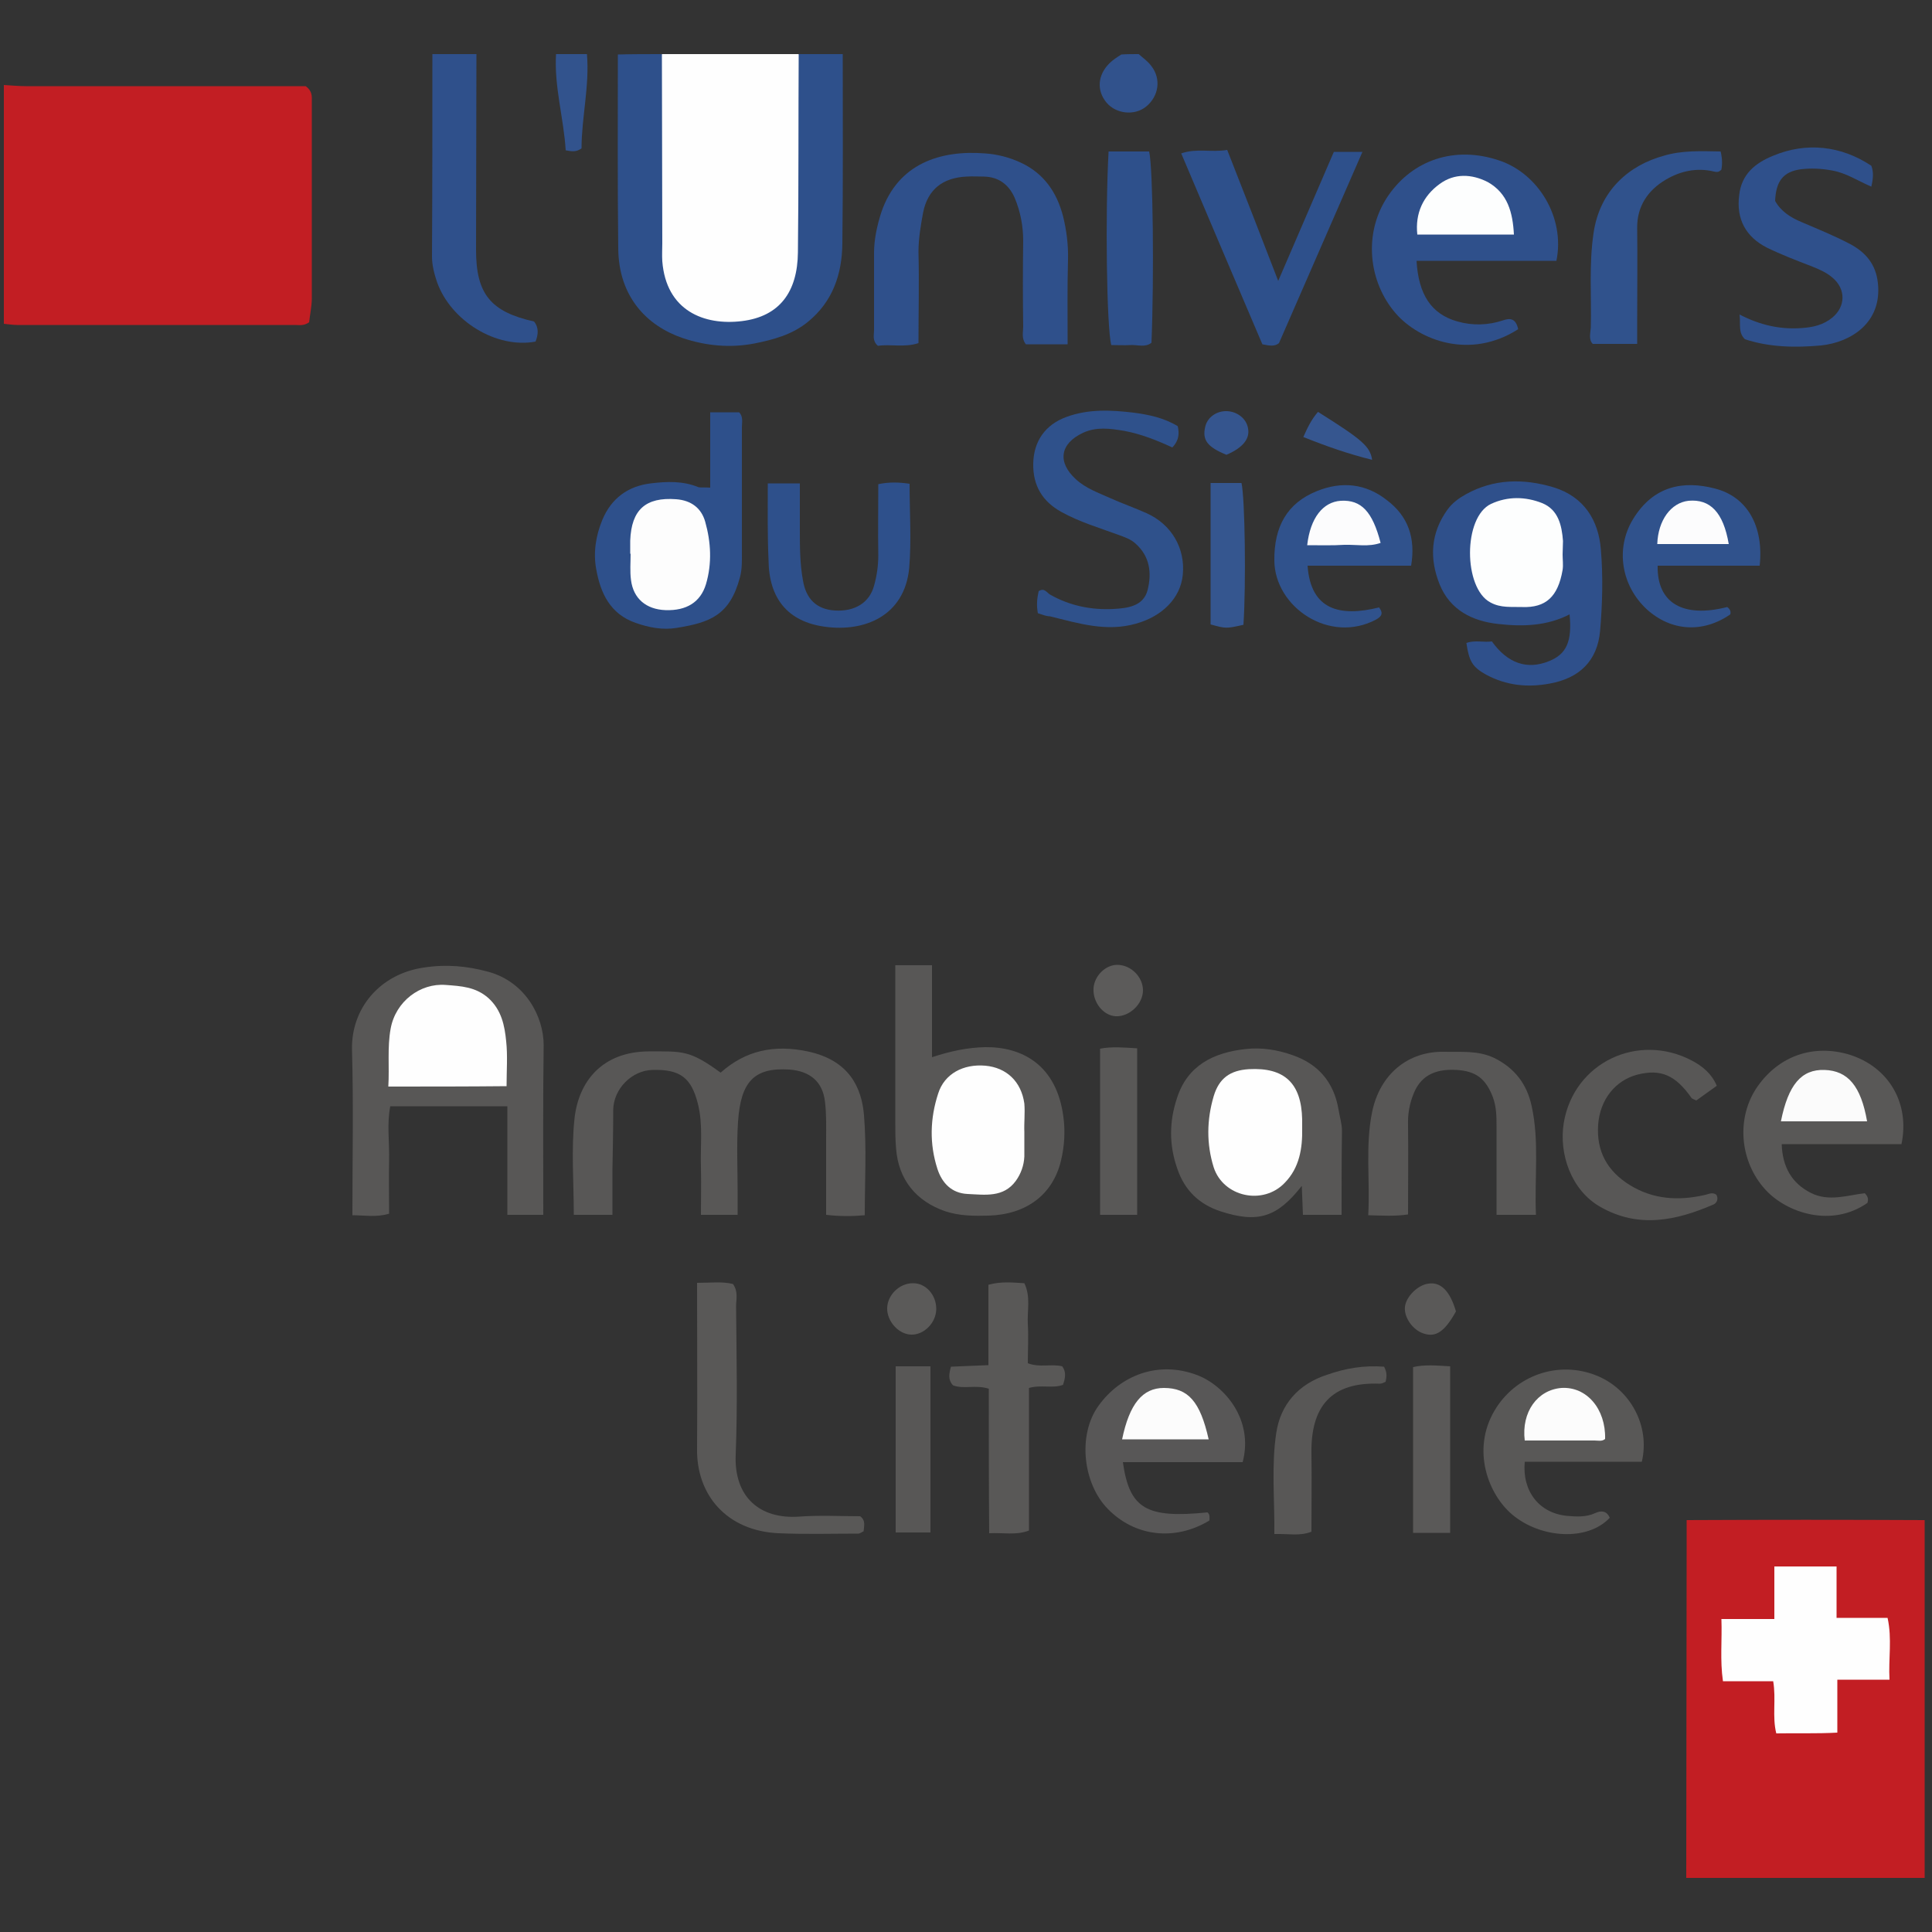 <?xml version="1.0" encoding="utf-8"?>
<!-- Generator: Adobe Illustrator 19.2.1, SVG Export Plug-In . SVG Version: 6.00 Build 0)  -->
<svg version="1.1" id="Plan_de_travail_1_1_" xmlns="http://www.w3.org/2000/svg" xmlns:xlink="http://www.w3.org/1999/xlink"
	 x="0px" y="0px" width="500px" height="500px" viewBox="0 0 500 500" enable-background="new 0 0 500 500" xml:space="preserve">
<rect x="0" y="0" width="500" height="500" fill="#333333" stroke="none"/>
<g id="Objet_dynamique_vectoriel_xA0_Image_3_">
</g>
<g id="Objet_dynamique_vectoriel_xA0_Image_1_">
	<path fill="#C21E23" d="M1,22c1.9,0.1,3.8,0.3,5.7,0.3c22.4,0,44.9,0,67.3,0c1.9,0,3.8,0,5.1,0c1.8,1.3,1.6,2.7,1.6,4
		c0,16.9,0,33.8,0,50.8c0,2.2-0.5,4.4-0.7,6.3c-1.4,1-2.6,0.7-3.7,0.7c-24,0-47.9,0-71.9,0c-1.1,0-2.3-0.2-3.4-0.3
		C1,63.1,1,42.6,1,22z"/>
	<path fill="#C21E23" d="M436.4,486c0-28.6,0.1-57.1,0.1-85.7c0-2.1,0-4.2,0-6.9c20.7-0.1,41.1-0.1,61.6,0c0,30.9,0,61.7,0,92.6
		C477.6,486,457,486,436.4,486z"/>
	<path fill="#FEFEFE" d="M171.3,14c11.8,0,23.6,0,35.4,0c1.5,1.7,1.7,3.8,1.7,5.9c0,15.2,0.4,30.5-0.1,45.7
		C207.8,81,194.8,89,180.6,83.3c-6.3-2.5-10-7.2-10.5-13.8c-1.2-17.3-0.6-34.6-0.4-51.9C169.8,16.2,170.4,15,171.3,14z"/>
	<path fill="#2E508B" d="M171.3,14c0,16.3,0.1,32.7,0.1,49c0,1.5-0.1,3,0,4.6c1,12.8,10.8,16.7,20.6,15.5
		c9.8-1.2,14.4-7.6,14.5-17.8c0.2-17.1,0.1-34.2,0.2-51.3c3.8,0,7.6,0,11.4,0c0,16.4,0.1,32.7-0.1,49.1c-0.1,7.9-2.5,14.9-8.8,20.1
		c-4.1,3.4-9,4.7-14,5.7c-6.3,1.2-12.5,0.6-18.5-1.4c-9.4-3.2-16.6-10.8-16.7-23.2c-0.2-16.7-0.1-33.5-0.1-50.2
		C163.7,14,167.5,14,171.3,14z"/>
	<path fill="#2F508B" d="M123.3,14c0,16.9-0.1,33.8-0.1,50.7c0,11.4,3.8,16,15,18.5c1.3,1.6,1.1,3.4,0.4,5.2
		c-10.1,1.9-21.9-5.3-25.5-15.4c-0.7-2.1-1.3-4.3-1.3-6.6c0.1-17.5,0.1-34.9,0.1-52.4C115.7,14,119.5,14,123.3,14z"/>
	<path fill="#31528C" d="M294.7,14c1.1,1,2.3,1.8,3.2,3c2.7,3.4,2,7.9-1.3,10.6c-3,2.4-7.7,1.9-10.2-1c-2.6-3.1-2.4-7.1,0.7-10.2
		c0.9-0.9,2-1.6,3.1-2.3C291.7,14,293.2,14,294.7,14z"/>
	<path fill="#32538D" d="M151.9,14c0.7,8.3-1.4,16.4-1.4,24.4c-1.4,1-2.5,0.8-4.1,0.5c-0.5-8.3-3-16.4-2.5-24.9
		C146.5,14,149.2,14,151.9,14z"/>
	<path fill="#585756" d="M158.5,314.4c-3.6,0-6.6,0-10,0c0-8.5-0.7-16.9,0.2-25.1c1.1-9.5,7.2-17.1,19.1-17.2
		c8.9,0,10.6-0.4,18.7,5.5c6.5-5.8,13.9-7.3,22.5-5.5c10.9,2.3,14,9.5,14.6,16.5c0.7,8.5,0.2,17,0.2,25.9c-3.3,0.3-6.5,0.3-10-0.1
		c0-6.7,0-13.2,0-19.6c0-3.2,0.1-6.5-0.3-9.7c-0.6-5.2-3.9-7.9-9.2-8.3c-9.2-0.6-12.6,3.2-13.3,13.5c-0.4,6.1-0.1,12.2-0.1,18.3
		c0,1.9,0,3.7,0,5.8c-3.2,0-6,0-9.5,0c0-4.1,0.1-8.2,0-12.3c-0.2-5.5,0.6-11-0.8-16.5c-1.7-6.7-4.6-8.9-11.7-8.7
		c-5.4,0.1-10.1,4.9-10.2,10.3c0,5.1-0.1,10.3-0.2,15.4C158.5,306.3,158.5,310,158.5,314.4z"/>
	<path fill="#585756" d="M140.6,314.4c-3.3,0-6.1,0-9.3,0c0-9.3,0-18.5,0-28.1c-10.3,0-20.1,0-30.3,0c-0.9,4.5-0.2,9.2-0.3,13.9
		c-0.1,4.6,0,9.1,0,13.9c-3.3,1-6.4,0.4-9.5,0.4c0-14.4,0.3-28.6-0.1-42.7c-0.3-11,7.4-19.8,18.6-21.4c5.8-0.9,11.2-0.4,16.7,1.1
		c9.5,2.6,14.3,11.5,14.3,19C140.5,284.9,140.6,299.3,140.6,314.4z"/>
	<path fill="#585756" d="M231.7,249.8c3.4,0,6.1,0,9.5,0c0,7.9,0,15.6,0,23.8c4.9-1.6,9.2-2.5,13.8-2.6c9.3-0.1,18.4,4.4,20.2,18
		c0.5,3.7,0.3,7.5-0.6,11.3c-2.1,8.9-9,14-18.7,14.3c-3.8,0.1-7.5,0.1-11.2-1.1c-7.6-2.6-12.2-8.2-12.8-16.3
		c-0.2-2.3-0.2-4.6-0.2-6.8c0-11.6,0-23.2,0-34.8C231.7,253.6,231.7,251.8,231.7,249.8z"/>
	<path fill="#2F508B" d="M276.3,89.1c-4.1,0-7.5,0-10.8,0c-1.2-1.5-0.7-3.1-0.7-4.5c-0.1-7.4-0.1-14.9,0-22.3
		c0-3.8-0.7-7.5-2.2-11.1c-1.5-3.4-4.1-5.4-7.9-5.5c-1.5,0-3-0.1-4.6,0C244,46,240.1,49,238.9,55c-0.6,3.3-1.2,6.7-1.2,10.2
		c0.2,7.8,0,15.6,0,23.6c-3.7,1.2-7.2,0.2-10.5,0.7c-1.5-1.3-1-2.8-1-4c0-6.7,0-13.3,0-20c0-3.6,0.8-7.2,1.9-10.6
		c4.3-12.6,15.3-16.1,26.8-15.2c3.1,0.2,6.3,1,9.3,2.4c6,2.8,9.3,7.7,10.9,13.8c0.9,3.6,1.4,7.4,1.3,11.3
		C276.2,74.2,276.3,81.4,276.3,89.1z"/>
	<path fill="#2F508B" d="M392.9,85.2c-12.5,8-25.6,2.8-31.6-4c-7.2-8.2-8.6-21-2-30.6c6.4-9.3,17.3-12.9,28.6-9.1
		c10.1,3.3,17.2,14.7,14.9,26c-12,0-24.1,0-36.2,0c0.5,8.7,3.8,13.8,10.6,15.7c3.9,1.1,7.9,1,11.8-0.3
		C390.7,82.3,392.3,82.3,392.9,85.2z"/>
	<path fill="#2F508B" d="M379.5,166.4c2.2-0.8,4.5-0.1,6.6-0.4c4.1,5.7,9.1,7.4,14.8,5.1c4.5-1.8,6-5.1,5.3-12.1
		c-5.8,3-12.1,3.2-18.3,2.5c-6.8-0.7-12.6-3.6-15.3-10.2c-2.7-6.7-2.4-13.3,2-19.4c1.3-1.8,3-3,4.8-4c7.2-4,14.9-4.1,22.6-1.8
		c7.9,2.4,11.7,8.5,12.3,16.1c0.6,7,0.4,14.1-0.2,21.1c-0.7,7.7-5.3,12.2-13,13.6c-5.8,1.1-11.3,0.5-16.5-2.3
		C381,172.6,380.2,171.1,379.5,166.4z"/>
	<path fill="#585756" d="M347.2,314.4c-3.7,0-6.7,0-10,0c-0.1-2.5-0.2-4.9-0.3-7.5c-6.4,8.2-11.4,9.7-21,6.6
		c-5.5-1.8-9.3-5.4-11.2-11c-2.2-6.2-2.1-12.3-0.1-18.3c2.7-8.5,9.5-11.8,17.7-12.7c4.2-0.5,8.4,0.2,12.3,1.6
		c6.6,2.3,10.6,7,11.8,14c0.3,1.9,0.9,3.7,0.9,5.6C347.2,299.6,347.2,306.8,347.2,314.4z"/>
	<path fill="#585756" d="M397.5,314.4c-3.7,0-6.7,0-10.2,0c0-7.7,0-15.3,0-22.8c0-2.6,0-5.2-1-7.8c-1.8-4.6-4.3-6.6-9.3-6.9
		c-6.3-0.4-9.5,2.1-11.1,6c-1.1,2.6-1.6,5.4-1.5,8.3c0.1,7.6,0,15.2,0,23.1c-3.4,0.5-6.5,0.3-10.3,0.2c0.5-9.1-0.8-17.9,1-26.7
		c2-9.8,9.3-15.8,18.7-15.6c4.3,0.1,8.7-0.4,12.9,1.6c5.3,2.6,8.5,6.8,9.7,12.5C398.4,295.4,397.1,304.7,397.5,314.4z"/>
	<path fill="#2E508B" d="M183.8,126.2c0-6.9,0-13.1,0-19.5c2.8,0,5.2,0,7.5,0c1.1,1.2,0.7,2.6,0.7,3.9c0,10.7,0,21.3,0,32
		c0,2.3,0.1,4.6-0.5,6.8c-2.6,9.8-7.7,11.7-16.4,13.1c-3.6,0.6-7.2-0.1-10.6-1.3c-6.6-2.3-9.1-7.7-10.2-13.9
		c-0.8-4.3-0.1-8.7,1.6-12.8c2.3-5.5,6.6-8.7,12.5-9.4c4.1-0.5,8.3-0.7,12.4,1C181.4,126.2,182.3,126.1,183.8,126.2z"/>
	<path fill="#2F518B" d="M268.6,158.7c-0.4-2.1-0.2-3.9,0.2-5.7c1.5-1,2.1,0.4,3,0.9c5.1,2.9,10.7,4,16.4,3.7
		c3.4-0.2,7.7-0.6,8.8-4.9c1.1-4.4,0.6-8.7-3.1-12c-1.3-1.2-2.9-1.7-4.5-2.3c-4.9-1.8-10-3.3-14.7-5.9c-4.9-2.7-7.4-6.8-7.3-12.5
		c0.1-5.8,3.1-10.1,8.6-12.1c5.7-2.1,11.6-1.8,17.4-1.1c3.8,0.5,7.8,1.3,11.4,3.5c0.4,1.8,0.4,3.6-1.4,5.5
		c-3.9-1.8-8.1-3.5-12.5-4.3c-3.6-0.6-7.1-1.1-10.6,0.5c-6,2.8-6.7,7.6-1.9,12c2.6,2.4,5.8,3.5,8.9,4.9c3.1,1.4,6.3,2.5,9.4,3.9
		c6.5,2.9,10.1,9.1,9.4,16c-0.6,6-5.3,10.7-12.1,12.6c-7.7,2.2-14.9-0.1-22.3-1.9C270.7,159.5,269.6,159,268.6,158.7z"/>
	<path fill="#2E508B" d="M330.8,72.7c5-11.6,9.7-22.5,14.4-33.4c2.5,0,4.8,0,7.4,0C345.3,56,338.2,72.3,331,88.8
		c-1.1,0.9-2.4,0.7-4.3,0.3c-6.9-16.2-13.9-32.6-21-49.4c4-1.4,7.8-0.2,11.9-0.9C322,50,326.3,61,330.8,72.7z"/>
	<path fill="#2F508B" d="M484.3,42.9c0.6,1.6,0.5,3.2,0,5.4c-3.5-1.5-6.6-3.6-10.3-4.2c-2.7-0.5-5.3-0.6-7.9-0.3
		c-4.6,0.6-6.5,3.1-6.7,8.2c1.5,2.7,4,4.3,6.9,5.5c4.2,1.8,8.4,3.5,12.4,5.6c4,2.1,6.8,5.2,7.3,10.2c1.1,10.3-7.1,15.3-14.7,16.1
		c-6.6,0.6-13.3,0.5-19.7-1.6c-1.8-1.7-1.1-3.8-1.4-6.4c5.4,2.8,10.6,3.9,16.1,3.5c2.9-0.2,5.6-0.8,7.9-2.7
		c3.5-2.9,3.5-7.4,0.1-10.3c-1.6-1.4-3.5-2.2-5.5-3c-3.9-1.5-7.8-3-11.5-4.8c-5.5-2.8-8-7.4-7.2-13.6c0.6-5.4,4.1-8.3,8.8-10.2
		C467.5,36.7,476.5,37.7,484.3,42.9z"/>
	<path fill="#595857" d="M424.9,378.3c-10,0-20.2,0-30.3,0c-0.7,7.7,3.8,13.3,10.9,14c2.4,0.2,4.9,0.4,7.3-0.7
		c1.5-0.7,3-0.7,3.8,1.2c-5.7,6.1-17.8,5.4-25.2-0.8c-6.2-5.2-10.6-16.6-4.7-26.8c5.4-9.3,16.6-13.2,26.5-9.2
		C421.9,359.5,427.1,369,424.9,378.3z"/>
	<path fill="#595857" d="M492.1,296.1c-10.5,0-20.7,0-31,0c0.2,5.9,2.6,10.1,7.5,12.6c4.7,2.4,9.6,0.6,14,0.1c1,1,0.9,1.7,0.7,2.5
		c-9.3,6.5-20.9,2.6-26.4-3.4c-6.7-7.3-7.7-18.7-2-26.8c5.6-7.9,14.4-10.9,23.6-8.2C488.9,276.1,494.3,285.6,492.1,296.1z"/>
	<path fill="#585757" d="M312.5,391.4c0.7,0.6,0.5,1.3,0.5,2.1c-8.9,5.4-19.3,4.2-26.3-3c-6.4-6.5-7.9-19.1-2.4-26.7
		c5.6-7.8,15.4-11.8,25.6-7.9c7,2.7,14.6,11.5,11.7,22.5c-10.2,0-20.6,0-31,0C292.3,390.5,296.7,393,312.5,391.4z"/>
	<path fill="#595857" d="M255.9,359.4c-3.4-1.1-6.6,0.2-9.3-0.9c-1.3-1.5-1-2.9-0.5-4.8c3.1-0.1,6.2-0.3,9.7-0.4c0-7,0-13.8,0-20.8
		c3.2-0.9,6.2-0.6,9.3-0.4c1.7,3.5,0.7,7.1,0.9,10.6c0.2,3.4,0,6.8,0,10.1c3.1,1.2,6,0.1,8.9,0.8c1.1,1.5,0.8,3,0.2,4.8
		c-2.7,1-5.6-0.1-8.8,0.8c0,12.2,0,24.4,0,36.9c-3.4,1.3-6.6,0.5-10.3,0.7C255.9,384.2,255.9,371.8,255.9,359.4z"/>
	<path fill="#595857" d="M180.4,332c3.6,0,6.5-0.4,9.3,0.3c1.4,2,0.8,4,0.8,5.8c0.1,12.8,0.4,25.5-0.1,38.3
		c-0.5,11,6.2,16.8,16.4,16.1c5.3-0.4,10.7-0.1,15.8-0.1c1.5,1.1,1,2.5,0.9,3.9c-0.5,0.2-0.9,0.6-1.4,0.6c-6.9,0-13.7,0.2-20.6-0.1
		c-13.4-0.6-21.3-9.9-21.1-21.9C180.5,360.8,180.4,346.7,180.4,332z"/>
	<path fill="#585756" d="M444.3,281c-1.8,1.3-3.6,2.6-5.3,3.8c-0.6-0.3-1-0.4-1.2-0.6c-4.2-6-8-7.6-14-6.1
		c-5.8,1.5-9.7,6.5-10.2,12.9c-0.5,7,2.4,12.1,8.2,15.7c6,3.7,12.5,4.1,19.2,2.6c1.1-0.2,2.1-0.9,3.2-0.1c0.6,1.1,0.1,2.1-0.7,2.5
		c-9.7,4.2-19.5,6.3-29.4,0.6c-7.5-4.3-10.7-13.7-9.4-21.7c2.6-15.6,19.2-23.5,33.2-16.1C440.7,276,443,277.9,444.3,281z"/>
	<path fill="#30528C" d="M445.3,39.2c0.5,2.1,0.4,3.6,0.2,4.7c-0.8,0.8-1.3,0.6-1.9,0.5c-4.5-1.1-8.8-0.1-12.5,2.1
		c-4.6,2.7-7.5,6.9-7.4,12.6c0.1,7.8,0,15.6,0,23.4c0,2.1,0,4.1,0,6.5c-4,0-7.7,0-11.5,0c-1.1-1.1-0.6-2.8-0.5-4.2
		c0.2-8.1-0.5-16.3,0.7-24.4c1.6-11.3,9.4-17.7,18.2-20.1C435.3,38.9,440.1,39.1,445.3,39.2z"/>
	<path fill="#2E508B" d="M198.7,125.1c2.9,0,5.3,0,8.3,0c0,4.1,0,8.1,0,12c0,4.4,0,8.7,0.8,13.1c0.8,4.8,3.5,7.5,8.3,7.8
		c5.1,0.3,8.9-2,10.1-6.4c0.7-2.5,1.1-5.1,1.1-7.9c-0.1-6.1,0-12.1,0-18.4c2.9-0.6,5.4-0.5,8.1-0.1c0,7.4,0.5,14.7-0.1,21.8
		c-1.2,12.5-11.7,16.6-21.8,15.2c-9.6-1.3-14.5-7.3-14.6-17.2C198.6,138.5,198.7,132.1,198.7,125.1z"/>
	<path fill="#30528C" d="M455.4,146.4c-9,0-17.7,0-26.4,0c-0.2,9.7,6.6,13.6,18,10.7c0.7,0.5,1,1.1,0.8,1.9
		c-7.1,4.9-15.3,4.4-21.6-1.3c-6.6-6.1-8.2-15.7-3.6-23.3c5.4-8.9,13.3-10,21.1-8C452.2,128.5,456.5,136.2,455.4,146.4z"/>
	<path fill="#30528C" d="M365.2,146.4c-9.1,0-17.9,0-26.8,0c0.8,11.5,8.4,13.3,18.5,10.8c1,1.3,0.9,2.2-0.7,3.1
		c-12.1,6.5-26.3-3.2-26.4-15.2c-0.1-8.8,3.3-14.9,11-18c6.4-2.6,12.7-2,18.2,2.4C364.4,133.6,366.4,139.2,365.2,146.4z"/>
	<path fill="#2E508B" d="M286.9,39.2c3.7,0,7.1,0,10.5,0c1,4.3,1.3,32.3,0.6,49.5c-1.6,1.3-3.6,0.5-5.4,0.6c-1.7,0.1-3.4,0-5,0
		C286.4,84.8,286,55.3,286.9,39.2z"/>
	<path fill="#595857" d="M294.3,314.4c-3.4,0-6.3,0-9.6,0c0-14.3,0-28.4,0-43c3-0.6,6.2-0.3,9.6-0.1
		C294.3,285.6,294.3,299.7,294.3,314.4z"/>
	<path fill="#5A5958" d="M375.3,396.7c-3.3,0-6.3,0-9.6,0c0-14.3,0-28.4,0-42.9c3-0.7,6.1-0.4,9.6-0.2
		C375.3,367.9,375.3,382,375.3,396.7z"/>
	<path fill="#585756" d="M358.2,353.7c0.8,1.5,0.7,2.6,0.4,3.9c-0.4,0.2-1,0.5-1.5,0.5c-12.6-0.5-17.9,5.9-17.7,18.1
		c0.1,6.7,0,13.3,0,20.2c-3,1.2-5.9,0.5-9.6,0.6c0.1-8.9-0.8-17.7,0.5-26.2c1.1-7.3,5.7-12.6,13.1-15
		C348.2,354.1,353,353.3,358.2,353.7z"/>
	<path fill="#585756" d="M240.8,396.6c-3.1,0-5.9,0-9,0c0-14.4,0-28.6,0-43c3,0,5.8,0,9,0C240.8,367.9,240.8,382,240.8,396.6z"/>
	<path fill="#35568F" d="M313.3,161.6c0-12.1,0-24.2,0-36.6c2.8,0,5.4,0,8,0c0.9,4.1,1.2,26.2,0.5,36.7
		C317.3,162.7,317.3,162.7,313.3,161.6z"/>
	<path fill="#5C5B5A" d="M289.3,249.7c3.5,0.1,6.5,3.2,6.5,6.6c0,3.6-3.6,6.9-7.1,6.7c-3.2-0.2-5.9-3.6-5.7-7.2
		C283.2,252.5,286.2,249.6,289.3,249.7z"/>
	<path fill="#5B5A59" d="M242.3,338.9c-0.1,3.5-3.2,6.6-6.5,6.5c-3.3-0.1-6.3-3.5-6.2-6.9c0.1-3.4,3.2-6.4,6.6-6.4
		C239.6,332,242.4,335.2,242.3,338.9z"/>
	<path fill="#5A5958" d="M376.8,339.4c-2.9,5.2-5.2,6.8-8.4,5.7c-2.8-0.9-5.1-4.2-4.8-6.9c0.3-2.7,3.4-5.7,6.1-6
		C372.9,331.7,375.3,334.2,376.8,339.4z"/>
	<path fill="#35558E" d="M317.4,117.7c-4.9-2-6.3-3.8-5.5-7.2c0.5-2.4,2.8-4.1,5.4-4.1c2.8,0,5.3,1.9,5.7,4.5
		C323.5,113.6,321.6,115.9,317.4,117.7z"/>
	<path fill="#36568F" d="M337.3,113.1c1.1-2.5,2.2-4.7,3.8-6.5c11.3,7.1,13.5,8.9,14,12.4C349,117.5,343.3,115.5,337.3,113.1z"/>
	<path fill="#FEFEFE" d="M489,434.7c-4.7,0-8.8,0-13.5,0c0,4.5,0,8.8,0,13.7c-5.5,0.3-10.6,0.1-15.8,0.2c-1.1-4.4,0-8.8-0.8-13.5
		c-4.3,0-8.6,0-13,0c-0.8-5.5-0.2-10.6-0.4-16.1c4.6,0,8.9,0,13.7,0c0-4.7,0-9,0-13.6c5.5,0,10.5,0,16.1,0c0,4.4,0,8.7,0,13.3
		c4.6,0,8.7,0,13.2,0C489.7,424.1,488.7,429.3,489,434.7z"/>
	<path fill="#FEFEFE" d="M100.5,281.2c0.3-5.2-0.3-10.1,0.6-15c1.3-7.1,7.7-11.8,14.2-11.3c4.1,0.3,7.8,0.5,11.1,3.4
		c3.4,3.1,4.2,7.1,4.6,11.2c0.4,3.7,0.1,7.5,0.1,11.6C120.9,281.2,111.1,281.2,100.5,281.2z"/>
	<path fill="#FEFEFE" d="M265.1,293c0,2.1,0,4.2,0,6.3c-0.1,2.3-0.9,4.5-2.2,6.3c-3.2,4.4-8,3.6-12.5,3.4c-4.1-0.2-6.6-2.8-7.8-6.5
		c-2.1-6.5-1.9-13.1,0.2-19.5c1.6-5.1,6.5-7.7,12.2-7.2c5.5,0.5,9.3,4.1,10.1,9.8C265.3,288.1,265,290.6,265.1,293
		C265,293,265,293,265.1,293z"/>
	<path fill="#FDFEFE" d="M391.8,60.7c-8.4,0-16.5,0-25,0c-0.6-5.5,1.5-10,5.8-13.1c3.8-2.8,8.3-2.6,12.4-0.5
		C390.2,50,391.5,55,391.8,60.7z"/>
	<path fill="#FDFEFE" d="M404.4,143.5c0,1.3,0.2,2.7,0,4c-1.2,7-4.4,9.8-10.4,9.6c-2.8-0.1-5.6,0.3-8.3-1.2
		c-7-3.7-7.1-22.1,0.2-25.5c4.3-2,8.9-1.9,13.2-0.2c4.2,1.7,5.1,5.8,5.4,9.8C404.5,141.2,404.4,142.4,404.4,143.5
		C404.4,143.5,404.4,143.5,404.4,143.5z"/>
	<path fill="#FEFEFE" d="M337,292c0.1,5.2-0.7,10.2-4.5,14.1c-5.6,5.9-15.9,3.7-18.4-4c-1.9-6.1-1.8-12.3,0-18.4
		c1.4-4.7,4.3-6.7,9.1-7c9.2-0.5,13.6,3.6,13.8,13C337,290.5,337,291.3,337,292z"/>
	<path fill="#FDFDFD" d="M163.1,143.3c0-1.1,0-2.3,0-3.4c0.3-8,4-11.3,11.9-10.7c3.9,0.3,6.5,2.3,7.5,5.8c1.5,5.3,1.8,10.8,0.2,16.2
		c-1.4,4.6-5,6.9-10.5,6.7c-5-0.2-8.3-3-8.9-7.8c-0.3-2.2-0.1-4.5-0.1-6.8C163.2,143.3,163.2,143.3,163.1,143.3z"/>
	<path fill="#FCFCFC" d="M415.4,372.4c-0.8,0.7-1.8,0.4-2.7,0.4c-6,0-12.1,0-18.1,0c-0.9-7.4,3.3-13.1,9.5-13.6
		C410.6,358.8,415.6,364.6,415.4,372.4z"/>
	<path fill="#FBFBFB" d="M483.2,290.2c-7.7,0-15,0-22.3,0c1.9-9.5,5.3-13.5,11.3-13.3C478.2,277.1,481.6,281,483.2,290.2z"/>
	<path fill="#FCFCFC" d="M312.8,372.5c-7.7,0-15,0-22.4,0c1.9-9.2,5.3-13.3,10.8-13.3C307.5,359.2,310.6,362.7,312.8,372.5z"/>
	<path fill="#FCFCFD" d="M447.4,140.8c-6.2,0-12.3,0-18.5,0c0.2-6.1,3.5-10.7,8.1-11.2C442.6,129.1,446,132.6,447.4,140.8z"/>
	<path fill="#FCFCFD" d="M338.3,141.1c0.8-7.1,4.1-11.2,8.7-11.5c5.3-0.3,8.2,2.8,10.3,10.9c-3.1,1.1-6.3,0.4-9.4,0.5
		C344.8,141.2,341.8,141.1,338.3,141.1z"/>
</g>
</svg>
